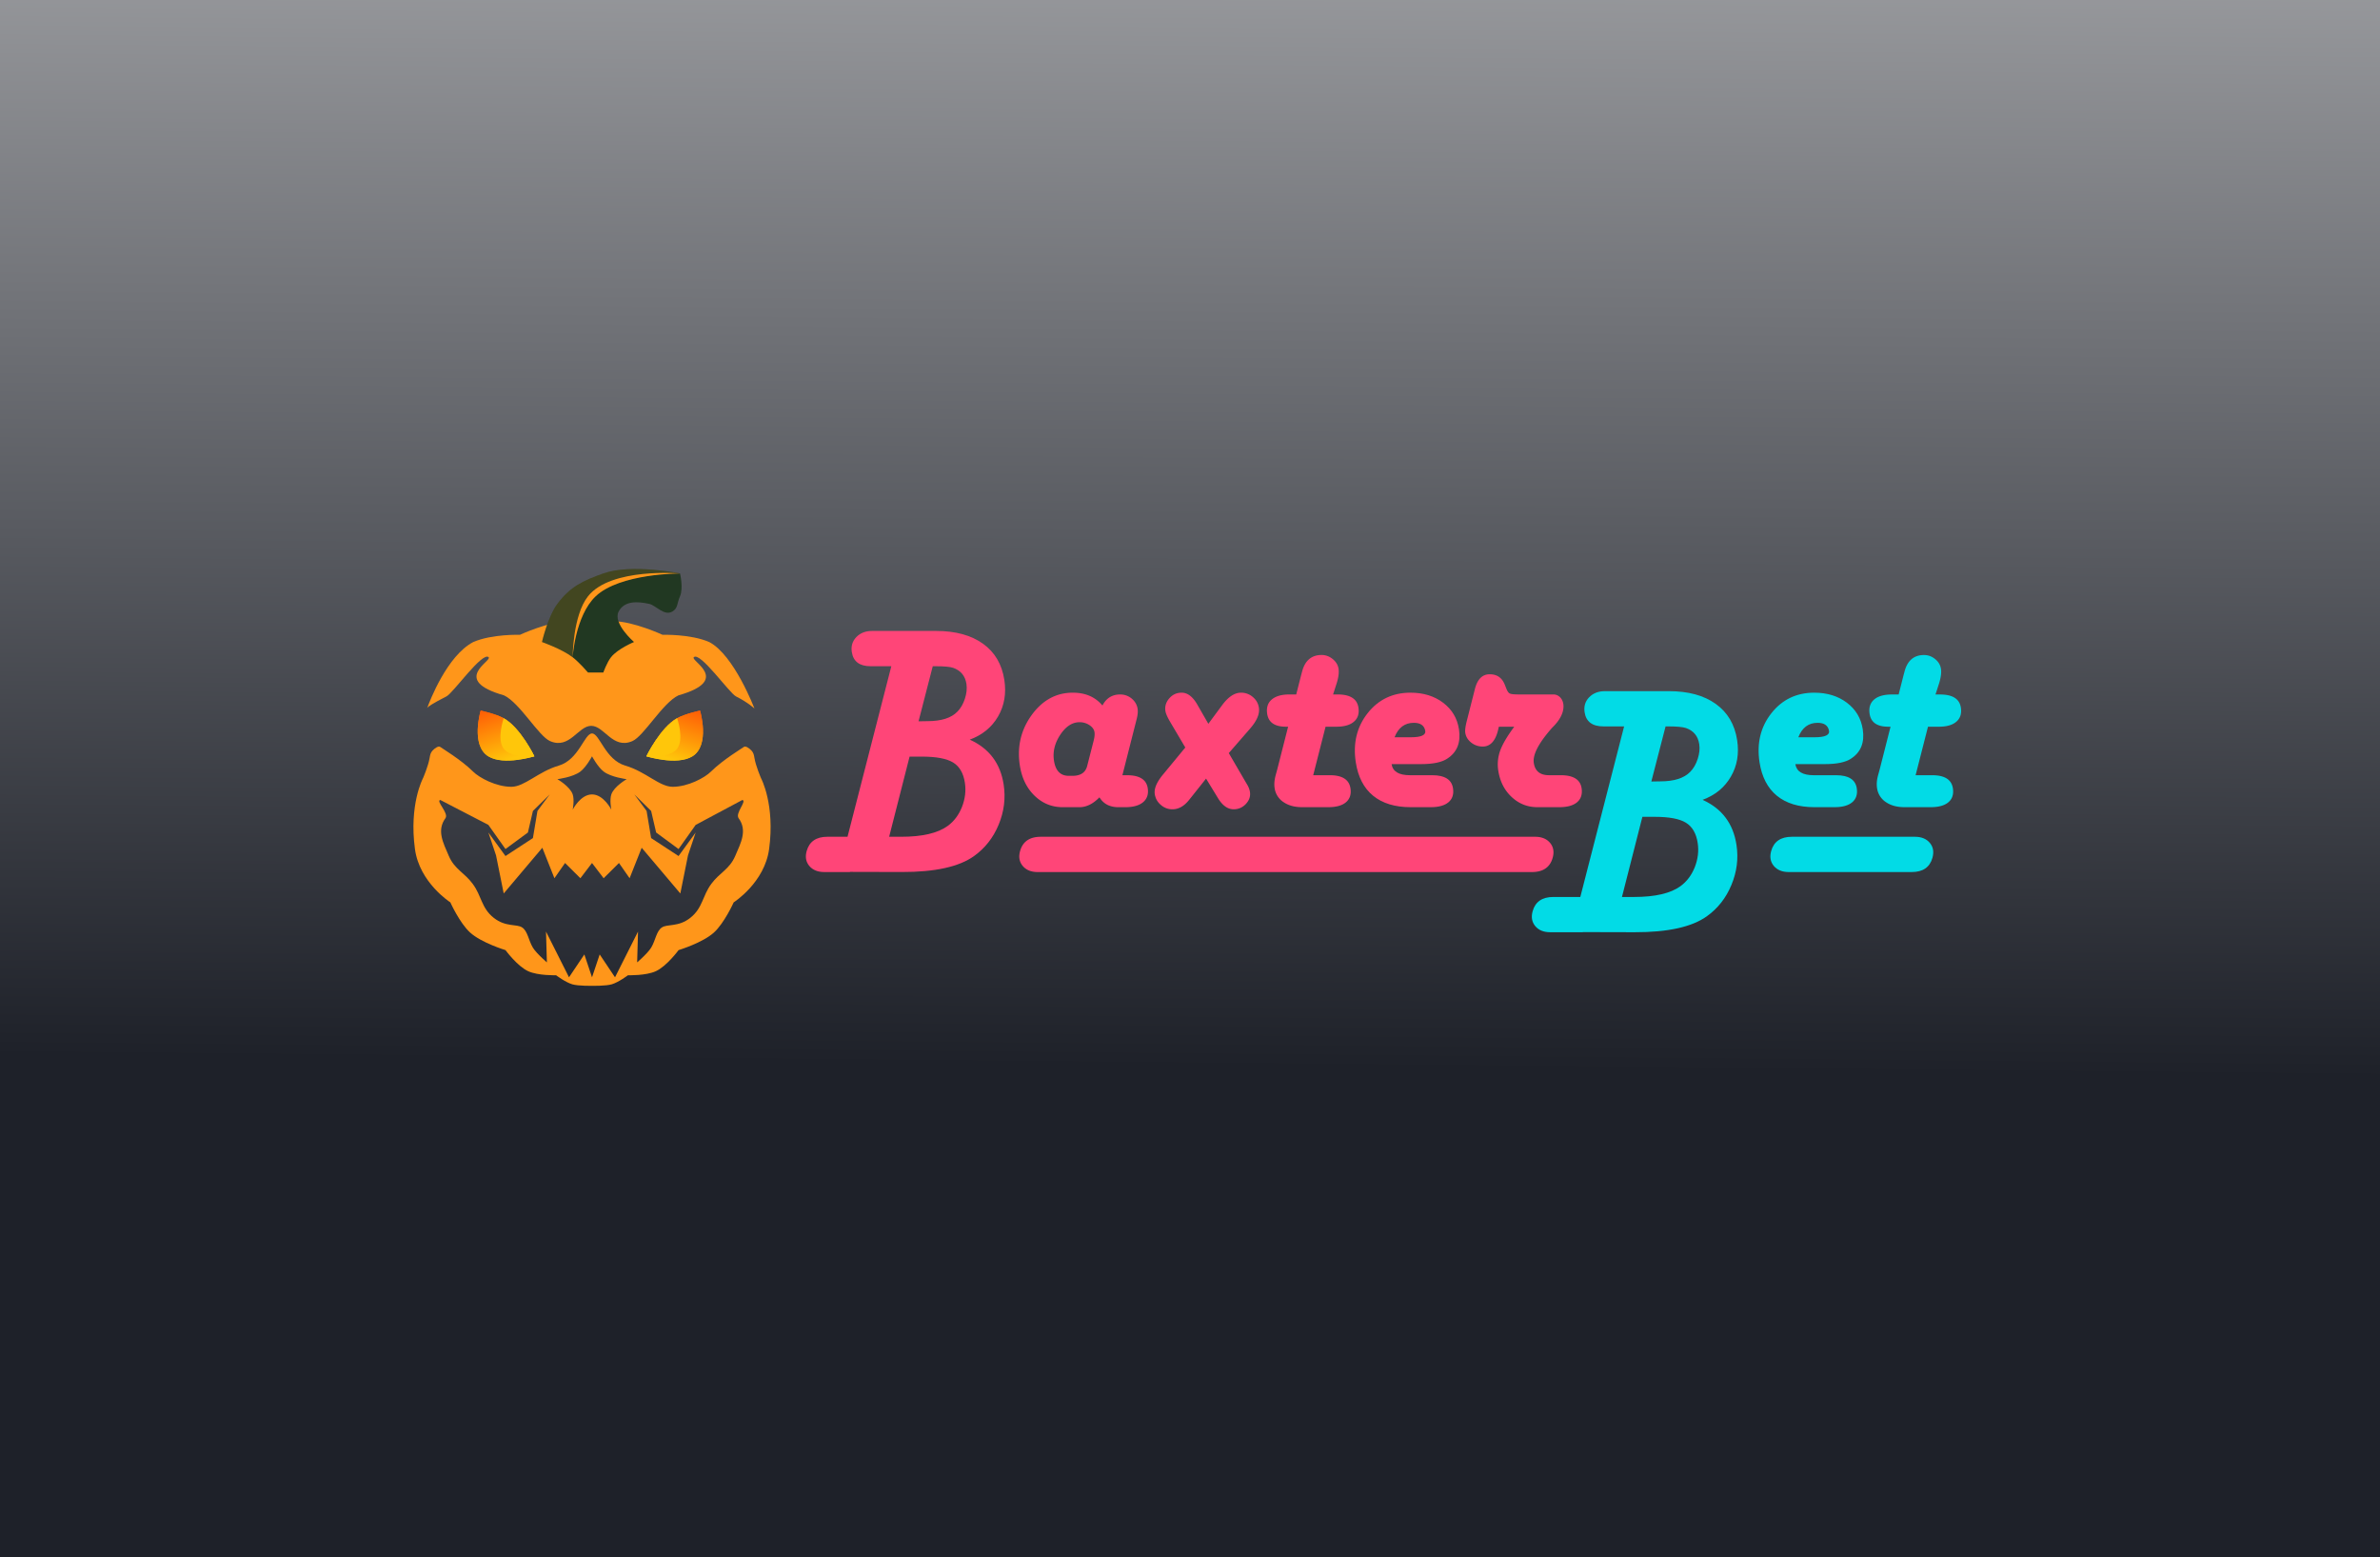 <svg width="318" height="208" fill="none" xmlns="http://www.w3.org/2000/svg"><g clip-path="url(#a)"><path fill="url(#b)" d="M0 0h318v208H0z"/><g clip-path="url(#c)"><path d="M80.385 97.807a1.838 1.838 0 0 0 1.836-1.84c0-1.016-.822-1.84-1.836-1.84a1.838 1.838 0 0 0-1.836 1.84c0 1.016.822 1.84 1.836 1.84zM83.221 115.066c.25-1.339.929-4.51 2.264-7.431 0 0 1.88 2.183 2.13 5.111 0 0 .17.938-.78 1.375-.307.143-.807.365-1.35.594-.628.265-1.3.551-1.771.745a.365.365 0 0 1-.5-.401l.007.007z" fill="#fff"/><path d="M106.721 80.51c-9.893 4.367-9.879 18.363-9.879 18.363 3.229-1.139 4.044-5.155 4.044-5.155s.4-.794 1.743-.394c.35.108.55.215.921.459.579.315 1.136.572 1.471.486.536-.136.558-.343.6-.715 0-.072.015-.144.022-.208v-.022c.064-.722.086-1.31.107-1.682.114-2.019.179-2.276-.707-2.42-.886-.143-3.601 1.303-2.394-.415 1.207-1.718 1.858-2.14 3.594-3.15 1.736-1.01.471-5.147.471-5.147h.007z" fill="#BBDC4C"/><path d="M55.907 97.807a1.838 1.838 0 0 0 1.836-1.84c0-1.016-.822-1.84-1.836-1.84a1.838 1.838 0 0 0-1.836 1.84c0 1.016.822 1.84 1.836 1.84z" fill="#fff"/><path d="M90.542 98.473c5.029-1.99 1.086-14.877.079-18.7-1.007-3.823-1.471-5.992-5.293-6.558-3.821-.565-8.528 1.525-11.907 3.494-3.371 1.976-5.279 1.933-5.279 1.933s-1.907.036-5.278-1.933c-3.372-1.976-8.086-4.06-11.907-3.494-3.822.566-4.279 2.735-5.293 6.558-1.007 3.823-4.95 16.71.078 18.7 0 0-6.992 2.606-3.535 14.261 0 0 1.014-2.263 3.635-1.919 0 0 1.558-6.171 4.657-7.123a1.414 1.414 0 0 1 1.48.443c.85.996 2.463 3.702 4.478 10.975 0 0-.022 2.721 11.678 2.721 11.7 0 11.679-2.721 11.679-2.721 2.014-7.273 3.628-9.979 4.478-10.975a1.413 1.413 0 0 1 1.479-.443c3.093.959 4.657 7.123 4.657 7.123 2.622-.344 3.636 1.919 3.636 1.919 3.457-11.648-3.536-14.261-3.536-14.261h.014zm-35.485 2.691c-2.907-.043-4.043-2.863-4.043-2.863-.229-.673-.536-1.16-.843-1.51-.486-.552-1.193-.831-1.921-.881-1.115-.072-.915-.544-.915-.544-.028-.881 1.379-1.29 1.379-1.29 2.1-.65 3.578-1.646 4.221-2.132.115-.086.043-.258-.1-.251-2.057.122-3.621 0-4.735-.186-1.272-.208-2.193-1.346-2.093-2.628.364-4.596 1.971-7.001 1.971-7.001.779-1.002.564-1.124 2.25-.709 1.686.415 10.607 5.37 11.857 5.913 1.25.537 3.286-.408 3.607.222.322.63.086 2.513-1.25 5.07-1.135 2.175-.964 7.838-.885 9.471 0 .136-.165.2-.25.093a17.929 17.929 0 0 0-1.729-1.855c-1.243-1.16-2.571-.186-2.571-.186-2.472 1.454-3.943 1.26-3.943 1.26l-.007.007zm21.878 8.835c-1.985-.244-3.007.322-5.25 2.326-2.243 2.005-3.543 1.79-3.543 1.79s-1.3.215-3.542-1.79c-2.243-2.004-3.265-2.57-5.25-2.326-1.986.243-1.6-1.797-1.6-1.797s.107-1.962.714-3.63 1.035-2.148 1.593-1.997c.557.15 2 .623 1.814.988 0 0-.807 1.546-.786 1.954 0 0-.207.652.707 1.124.915.473 3.408 2.048 6.358 2.026 2.942.022 5.435-1.553 6.357-2.026.914-.472.707-1.124.707-1.124.014-.415-.786-1.954-.786-1.954-.186-.373 1.257-.838 1.814-.988.558-.151.986.329 1.593 1.997.607 1.668.715 3.63.715 3.63s.378 2.033-1.6 1.797h-.015zm11.257-18.485c-1.114.179-2.678.308-4.735.186-.143-.007-.207.165-.1.25.635.48 2.121 1.483 4.221 2.134 0 0 1.407.408 1.379 1.289 0 0 .2.472-.915.544-.728.05-1.435.33-1.921.88-.307.351-.607.83-.843 1.511 0 0-1.136 2.821-4.043 2.864 0 0-1.471.193-3.943-1.26 0 0-1.321-.974-2.571.186a17.842 17.842 0 0 0-1.729 1.854c-.085.107-.257.043-.25-.093.079-1.632.25-7.295-.885-9.472-1.336-2.555-1.572-4.438-1.25-5.068.321-.63 2.357.315 3.607-.222s10.178-5.491 11.857-5.914c1.679-.422 1.471-.293 2.25.71 0 0 1.607 2.405 1.971 7 .1 1.29-.821 2.42-2.092 2.628l-.008-.007z" fill="#BBDC4C"/><path d="M86.078 121.889c6.136-3.422 5.372-6.458 5.372-6.458-.179-.945-.593-.759-.85-.537-.429.365-.857.738-1.329 1.053-8.636 5.706-21.129 5.369-21.129 5.369s-12.492.337-21.128-5.369c-.472-.315-.9-.68-1.329-1.053-.257-.222-.671-.408-.85.537 0 0-.764 3.036 5.372 6.458 0 0-1.793 1.152-3.957.573 0 0 .3 3.615 6.457 6.536 0 0 .95.673 1.75-.559.807-1.231 2.4-.422 1.85.738-.55 1.16-1.936 3.071-.35 4.03 1.578.953 4.293 2.091 4.293 2.091s1.778 1.009 2.671-1.16c.893-2.169 1.35-4.467 5.214-4.095 3.865-.372 4.314 1.926 5.215 4.095.892 2.169 2.671 1.16 2.671 1.16s2.714-1.138 4.293-2.091c1.578-.952.2-2.863-.35-4.03-.55-1.16 1.043-1.969 1.85-.738.807 1.232 1.75.559 1.75.559 6.157-2.921 6.457-6.536 6.457-6.536-2.164.579-3.957-.573-3.957-.573h.014zm-9.136 2.52c-1.092 1.124-3.514 2.57-8.792 2.935-5.286-.365-7.7-1.811-8.793-2.935-.407-.423 0-1.103.564-.967 3.5.867 7.936.766 8.236.759.3.007 4.735.108 8.235-.759.572-.143.972.544.565.967h-.014z" fill="#BBDC4C"/><path d="M53.072 115.066c-.25-1.339-.93-4.51-2.265-7.431 0 0-1.878 2.183-2.128 5.111 0 0-.172.938.778 1.375.307.143.807.365 1.35.594.629.265 1.3.551 1.771.745a.365.365 0 0 0 .5-.401l-.007.007z" fill="#fff"/><path d="M39.45 98.873s.014-13.996-9.879-18.363c0 0-1.257 4.138.472 5.147 1.728 1.01 2.385 1.432 3.593 3.15 1.207 1.718-1.508.272-2.393.415-.886.144-.822.401-.707 2.42.114 2.019.264 9.994 7.007 13.874 0 0 .021-2.648.628-3.221 0 0-4.507-2.262-5.407-7.496 0 0-.443-1.074.9-1.475 1.343-.4 1.743.394 1.743.394s.814 4.016 4.043 5.155z" fill="#BBDC4C"/><path d="M102.892 97.047a6.477 6.477 0 0 1 5.457 6.823c-.214 3.286-2.964 5.942-6.25 6.042-1.4.043-2.7-.365-3.77-1.088a.301.301 0 0 1-.13-.287 16.01 16.01 0 0 0 .086-1.646c0-.258.307-.394.5-.215a4.49 4.49 0 0 0 3.214 1.267c2.357-.05 4.336-2.019 4.4-4.381.065-2.399-1.743-4.396-4.057-4.618a.299.299 0 0 1-.236-.422c.143-.308.336-.76.458-1.246a.305.305 0 0 1 .335-.236l-.007.007z" fill="#fff"/><path d="M66.835 128.777h2.622l-.393 1.232-.914.043-1.014-.337-.3-.938zM123.414 108.395l-7.264-27.498h7.836l.393 5.118 3.392 13.989 3.786-15.621-.878-3.486h6.735l4.357 19.107 3.258-13.989.35-5.118h7.178l-7.443 27.498.443 2.119h-7.043l-3.964-17.519-4.357 17.519h-7.179l.393-2.119h.007zM162.992 79.658v5.606l-6.957.88-.529-5.562 7.486-.924zm-6.957 14.261-.443-5.162 7.4-.923v22.687h-6.957V93.919zM188 91.75v18.757h-6.957v-15.62c0-.53-2.422-1.504-3.214-1.504-.393 0-2.379 2.34-2.379 3.136v13.988h-6.957V93.913l-.443-5.162 6.871-.838.222 4.503c1.5-1.94 3.657-4.725 4.843-4.725 1.764 0 8.014 2.341 8.014 4.06zM192.714 98.416c0-9.622 0-11.784.529-12.758.486-.973 5.943-5.52 8.543-5.52 2.6 0 7.264.795 10.7 1.325v6.794c-4.8-1.41-9.465-2.298-10.615-2.298-.178 0-1.892 1.281-1.978 1.503-.086.18-.136 2.162-.136 11.126 0 4.896 2.907 6.314 6.957 6.314 1.936 0 3.965-.444 6.386-1.06l-1.321 6.887c-1.629.308-3.436.444-5.108.444-8.321 0-13.957-3.794-13.957-12.757zM216.928 93.92l-.443-5.163 6.915-.837.179 5.648c1.014-2.248 3.214-5.605 4.45-5.605 1.142 0 2.907.222 3.921.444v7.46c-1.764-.444-4.357-1.017-5.414-1.017-.529 0-2.644 2.692-2.644 5.563v10.108h-6.957V93.926l-.007-.007zM234.45 103.935c0-.923.136-2.248.393-2.691.307-.444 5.193-2.248 11.007-4.017v-1.546c0-.53-5.986-1.453-11.143-1.897l3.657-6.136c6.65 1.325 14.265 3.444 14.265 4.632v12.135l.664 6.092h-6.829l-.35-4.145c-1.057 2.248-3.214 4.811-5.764 4.811-2.729 0-5.9-2.119-5.9-7.238zm8.236 1.898c.793 0 3.171-1.325 3.171-4.897v-.265c-2.557.923-4.357 1.632-4.45 1.897-.178.265-.178.53-.178.974 0 1.281.707 2.298 1.45 2.298l.007-.007zM259.721 83.81c.75-1.368 4.843-4.46 6.165-4.46 1.628 0 3.964.265 5.721.444v6.357c-1.543-.444-3.964-1.103-4.757-1.103-.179 0-.35.18-.4.265-.043.129-.086.53-.086.88v2.778h4.979v5.341h-4.979v16.194h-6.957V94.312h-3.171l.528-5.34h2.643v-2.427c0-1.282 0-2.077.307-2.735h.007zM276.457 103.01v-9.314h-2.6v-4.81l2.6-.309v-3.88l6.957-.838v4.46h5.243v5.384h-5.243v9.135c0 1.589.879 1.897 1.715 1.897.971 0 2.464-.487 3.871-.794l-1.236 6.665c-.971.222-2.157.222-3.478.222-3.657 0-7.836-1.94-7.836-7.811l.007-.007z" fill="#BBDC4C"/><path d="M128.3 125.855c.979 0 1.793-.337 2.45-1.017l.721 1.704a4.465 4.465 0 0 1-1.478.873 5.05 5.05 0 0 1-1.714.315c-1.45 0-2.686-.508-3.715-1.517-1.028-1.01-1.543-2.234-1.543-3.652 0-1.417.515-2.641 1.543-3.651 1.029-1.009 2.265-1.517 3.715-1.517.564 0 1.142.1 1.714.307a4.316 4.316 0 0 1 1.478.867l-.721 1.704c-.686-.666-1.5-1.003-2.45-1.003-.95 0-1.743.322-2.407.96-.664.644-1 1.417-1 2.326s.328 1.69 1 2.327c.664.644 1.464.966 2.407.966v.008zM144.307 127.503l-.786-1.883h-4.371l-.736 1.883H136.3l4.079-9.88h1.7l4.107 9.88H144.3h.007zm-4.407-3.766h2.836l-1.472-3.53-1.364 3.53zM155.286 121.503c.593.1 1.1.208 1.514.337.414.129.8.3 1.157.522.364.222.636.516.814.881.179.365.272.809.272 1.317 0 .924-.343 1.683-1.036 2.277-.686.594-1.664.895-2.928.895-1.586 0-2.922-.552-4.022-1.647l.936-1.647c.4.459.893.809 1.464 1.053.579.243 1.122.358 1.643.358.643 0 1.15-.108 1.514-.322.365-.215.543-.502.543-.852 0-.63-.664-1.038-1.993-1.232-1.35-.207-2.314-.558-2.893-1.052-.578-.494-.864-1.131-.864-1.919 0-.866.336-1.589 1.014-2.19.672-.595 1.6-.895 2.772-.895 1.271 0 2.393.401 3.371 1.202l-.793 1.618c-.721-.63-1.592-.937-2.614-.937-.55 0-1 .085-1.35.257-.35.172-.528.444-.528.816 0 .323.15.566.442.738.293.164.815.308 1.558.429l.007-.007zM166.728 127.503h-1.879v-9.88h1.879v9.88zM179.814 117.623h1.878v9.88h-1.878l-4.929-6.823v6.823h-1.879v-9.88h1.858l4.95 6.844v-6.844zM188.892 118.904c1.007-1.009 2.222-1.517 3.651-1.517 1.428 0 2.643.508 3.65 1.517 1.007 1.01 1.514 2.227 1.514 3.659s-.507 2.649-1.514 3.658c-1.007 1.009-2.229 1.518-3.65 1.518-1.422 0-2.644-.501-3.651-1.518-1.007-1.009-1.514-2.226-1.514-3.658s.507-2.649 1.514-3.659zm1.329 5.993a3.16 3.16 0 0 0 2.322.966c.907 0 1.686-.322 2.321-.966a3.174 3.174 0 0 0 .965-2.327 3.16 3.16 0 0 0-.965-2.327 3.15 3.15 0 0 0-2.321-.959c-.907 0-1.686.322-2.322.959a3.185 3.185 0 0 0-.957 2.327c0 .909.322 1.689.957 2.327z" fill="#fff"/></g></g><g clip-path="url(#d)"><path fill="url(#e)" d="M0 0h318v208H0z"/><path fill-rule="evenodd" clip-rule="evenodd" d="M222.989 92.32c2.593 0 4.684.569 6.261 1.705 1.584 1.133 2.536 2.75 2.857 4.842.278 1.812-.003 3.433-.843 4.876-.839 1.442-2.098 2.478-3.78 3.093 2.589 1.167 4.099 3.167 4.532 6.012.281 1.822.054 3.608-.674 5.353-.724 1.752-1.824 3.147-3.3 4.2-1.983 1.415-5.195 2.131-9.642 2.118l-6.918-.017-.006.017h-4.356c-.87 0-1.537-.273-1.99-.817-.453-.545-.568-1.207-.345-2.001.355-1.257 1.279-1.89 2.758-1.89h3.608l5.852-22.784h-2.766c-1.478 0-2.318-.628-2.511-1.889-.121-.793.081-1.456.606-2 .524-.542 1.225-.818 2.095-.818h8.562zm-6.274 27.491h1.601c2.829 0 4.903-.484 6.227-1.449.842-.618 1.475-1.462 1.902-2.528.423-1.076.555-2.156.389-3.242-.196-1.281-.721-2.178-1.577-2.703-.856-.524-2.248-.784-4.17-.784h-1.641l-2.731 10.706zm3.925-15.423 1.189-.02c1.854 0 3.187-.424 4.01-1.274.436-.444.769-1.019.999-1.725.23-.71.298-1.362.206-1.964-.165-1.09-.762-1.805-1.783-2.162-.407-.14-1.215-.216-2.424-.216h-.294l-1.903 7.361z" fill="#02DBE6"/><path d="M255.863 111.77c.87 0 1.537.275 1.99.817.454.544.568 1.211.345 2.001-.356 1.26-1.279 1.893-2.758 1.893h-16.448c-.87 0-1.537-.277-1.991-.821-.45-.542-.568-1.207-.345-1.997.359-1.261 1.28-1.893 2.759-1.893h16.448z" fill="#02DBE6"/><path fill-rule="evenodd" clip-rule="evenodd" d="M242.402 92.523c1.729 0 3.187.447 4.368 1.342 1.185.898 1.892 2.078 2.119 3.547.27 1.765-.254 3.073-1.573 3.924-.724.484-1.889.727-3.476.727h-3.957c.153.991.971 1.485 2.464 1.485h2.978c1.669 0 2.589.586 2.765 1.746.122.793-.081 1.415-.599 1.859-.521.443-1.309.663-2.362.663h-2.704c-2.092 0-3.76-.509-5.009-1.528-1.242-1.018-2.017-2.517-2.319-4.481-.385-2.522.139-4.704 1.581-6.537 1.441-1.829 3.354-2.747 5.724-2.747zm.453 4.025c-1.215 0-2.069.642-2.576 1.93h2.176c1.411 0 2.055-.303 1.92-.904-.146-.686-.651-1.026-1.52-1.026z" fill="#02DBE6"/><path d="M257.08 87.492c.539 0 1.032.179 1.472.535.447.363.708.797.786 1.308.078.498-.004 1.12-.23 1.88l-.501 1.55h.616c1.669 0 2.593.582 2.775 1.755.121.807-.082 1.43-.606 1.88-.517.447-1.304.669-2.342.669h-1.445l-1.655 6.479h2.217c1.665 0 2.585.585 2.764 1.745.118.794-.074 1.416-.595 1.86-.511.44-1.303.662-2.349.662h-3.543c-.998 0-1.824-.229-2.484-.689a2.671 2.671 0 0 1-1.161-1.866c-.074-.484-.038-1.019.111-1.611l.238-.864 1.454-5.716h-.297c-1.492 0-2.321-.568-2.498-1.715-.125-.82.075-1.456.593-1.907.528-.457 1.316-.682 2.375-.682h.91l.654-2.572.142-.529c.392-1.449 1.263-2.172 2.599-2.172z" fill="#02DBE6"/><path fill-rule="evenodd" clip-rule="evenodd" d="M125.076 84.277c2.592 0 4.683.572 6.264 1.705 1.584 1.133 2.532 2.75 2.854 4.842.277 1.812-.001 3.437-.84 4.88-.839 1.441-2.102 2.474-3.781 3.092 2.589 1.167 4.096 3.164 4.532 6.009.278 1.826.051 3.608-.673 5.353-.725 1.752-1.828 3.147-3.303 4.2-1.984 1.415-5.196 2.131-9.639 2.118l-6.921-.017-.007.021h-3.442c-.869 0-1.536-.277-1.99-.821-.453-.542-.569-1.207-.345-1.997.358-1.261 1.28-1.893 2.759-1.893h2.696l5.852-22.78h-2.768c-1.479 0-2.318-.633-2.511-1.894-.122-.79.081-1.456.605-2 .525-.542 1.225-.818 2.095-.818h8.563zm-6.274 27.492h1.6c2.83 0 4.904-.485 6.227-1.45.843-.618 1.479-1.462 1.902-2.528.423-1.073.556-2.156.39-3.242-.196-1.281-.718-2.178-1.574-2.703-.86-.521-2.248-.784-4.173-.784h-1.641l-2.731 10.707zm3.929-15.424 1.184-.02c1.855 0 3.188-.42 4.01-1.274.44-.444.769-1.02.999-1.722.23-.713.298-1.362.207-1.967-.166-1.086-.762-1.805-1.784-2.162-.406-.138-1.212-.212-2.423-.212h-.295l-1.898 7.357z" fill="#FF4578"/><path d="M205.12 111.77c.87 0 1.537.275 1.991.817.453.544.568 1.211.344 2.001-.355 1.26-1.279 1.893-2.758 1.893h-66.059c-.87 0-1.537-.277-1.991-.821-.453-.542-.569-1.207-.345-1.997.355-1.261 1.28-1.893 2.759-1.893h66.059zM165.818 92.523a2.37 2.37 0 0 1 1.573.575c.461.39.728.864.815 1.443.122.796-.256 1.711-1.146 2.743l-2.878 3.309 2.228 3.823.237.397c.189.326.314.649.361.965.092.588-.091 1.119-.537 1.603-.447.475-.992.717-1.638.717-.775 0-1.459-.478-2.054-1.423l-1.632-2.676-1.942 2.441-.352.438c-.654.81-1.388 1.22-2.19 1.22a2.29 2.29 0 0 1-1.561-.585c-.45-.38-.72-.865-.809-1.439-.111-.727.255-1.597 1.104-2.623l2.974-3.604-2.071-3.507c-.338-.586-.535-1.04-.585-1.37-.098-.625.082-1.192.522-1.697.443-.504.994-.75 1.64-.75.799 0 1.5.535 2.112 1.614l1.462 2.542 1.852-2.502c.819-1.106 1.658-1.654 2.515-1.654z" fill="#FF4578"/><path fill-rule="evenodd" clip-rule="evenodd" d="M143.331 92.523c1.695 0 3.012.568 3.97 1.715.511-.985 1.302-1.476 2.368-1.476a2.36 2.36 0 0 1 1.544.55c.44.37.703.825.788 1.363.054.37.014.81-.114 1.321l-1.92 7.552h.616c1.669 0 2.593.579 2.769 1.726.122.793-.082 1.419-.606 1.866-.531.45-1.317.675-2.362.676h-.965c-1.133 0-1.976-.435-2.518-1.316-.856.881-1.743 1.316-2.667 1.316h-2.254c-1.451 0-2.707-.515-3.763-1.544-1.046-1.025-1.699-2.367-1.953-4.032-.386-2.515.149-4.76 1.594-6.748 1.445-1.977 3.273-2.969 5.473-2.969zm.917 3.944c-.975 0-1.835.555-2.576 1.668-.745 1.123-1.029 2.276-.846 3.47.206 1.348.864 2.024 1.977 2.024h.494c1.086 0 1.742-.44 1.966-1.321l.87-3.4c.111-.45.152-.817.104-1.12-.054-.356-.277-.665-.666-.927a2.372 2.372 0 0 0-1.323-.394z" fill="#FF4578"/><path d="M176.588 87.488c.538 0 1.032.182 1.472.538.447.363.711.797.789 1.308.075.498-.006 1.12-.233 1.876l-.498 1.55h.612c1.669 0 2.596.586 2.775 1.76.122.803-.077 1.428-.605 1.879-.518.447-1.3.669-2.342.669h-1.445l-1.651 6.479h2.213c1.668 0 2.585.586 2.765 1.746.121.793-.075 1.415-.593 1.859-.514.443-1.303.663-2.352.663h-3.543c-.999-.001-1.824-.23-2.484-.69a2.673 2.673 0 0 1-1.162-1.866c-.074-.484-.033-1.019.112-1.61l.237-.864 1.455-5.717h-.297c-1.492 0-2.322-.568-2.498-1.715-.125-.82.075-1.46.596-1.906.521-.457 1.313-.686 2.372-.686h.911l.653-2.569.142-.528c.393-1.45 1.262-2.176 2.599-2.176z" fill="#FF4578"/><path fill-rule="evenodd" clip-rule="evenodd" d="M188.453 92.523c1.726 0 3.188.447 4.369 1.342 1.184.898 1.892 2.078 2.115 3.547.271 1.765-.25 3.073-1.57 3.924-.724.484-1.888.727-3.475.727h-3.957c.152.991.968 1.485 2.46 1.485h2.982c1.669 0 2.589.586 2.765 1.746.122.793-.081 1.415-.599 1.859-.521.443-1.31.663-2.363.663h-2.703c-2.095 0-3.76-.509-5.009-1.527-1.245-1.019-2.021-2.518-2.319-4.482-.386-2.522.139-4.704 1.577-6.537 1.442-1.829 3.355-2.747 5.727-2.747zm.454 4.025c-1.219 0-2.072.642-2.576 1.93h2.173c1.414 0 2.053-.303 1.922-.904-.146-.686-.65-1.026-1.519-1.026z" fill="#FF4578"/><path d="M199.045 90.064c.972 0 1.635.457 2.007 1.375l.247.613c.132.316.278.517.451.588.166.08.559.12 1.178.12h4.633c1.309.001 2.236 2.038-.038 4.308l-.186.195c-1.766 2.007-2.569 3.557-2.4 4.65.166 1.093.843 1.634 2.031 1.634h1.564c1.682 0 2.616.579 2.788 1.725.125.807-.078 1.436-.595 1.88-.521.443-1.31.663-2.369.663h-2.948c-1.31 0-2.454-.448-3.429-1.356-.971-.904-1.567-2.084-1.79-3.527a5.372 5.372 0 0 1 .26-2.677c.312-.864.942-1.926 1.876-3.187h-2.058l-.105.444c-.352 1.482-1.062 2.205-2.034 2.205a2.433 2.433 0 0 1-1.553-.527c-.45-.357-.718-.798-.795-1.322-.048-.303.013-.813.195-1.536l1.087-4.28c.331-1.322.992-1.988 1.983-1.988z" fill="#FF4578"/><path d="M59.66 93.016c-1.915.973-2.436 1.365-2.568 1.52l-.035.094s-.034-.016.035-.095c.304-.837 2.628-6.95 6.148-8.78 2.524-1.088 6.225-.961 6.225-.961s3.921-1.813 6.557-1.813c1.198 0 1.778.738 2.975.738s1.778-.738 2.975-.738c2.636 0 6.557 1.813 6.557 1.813s3.702-.127 6.226.96c3.339 1.736 6.051 8.886 6.051 8.886s-.799-.774-2.472-1.624c-.888-.451-4.814-6.042-5.635-5.226-.487.484 5.122 3.054-2.05 5.09-2.12 1.017-4.612 5.434-6.147 6.107-2.631 1.154-3.75-2.036-5.505-2.036s-2.873 3.19-5.505 2.036c-1.535-.673-4.027-5.09-6.148-6.107-7.17-2.036-1.562-4.606-2.049-5.09-.82-.816-4.747 4.775-5.635 5.226z" fill="#FF961A"/><path d="M76.515 87.79c.893.69 2.049 2.036 2.049 2.036h2.049s.475-1.334 1.024-2.035c.886-1.132 3.074-2.036 3.074-2.036s-2.878-2.496-2.05-4.072c.765-1.452 2.489-1.373 4.099-1.017.873.192 1.988 1.664 3.073 1.017.767-.457.579-1.002 1.025-2.035.473-1.096 0-3.054 0-3.054s-6.477-1.337-10.245 0c-2.717.964-4.432 1.767-6.147 4.072-1.281 1.72-2.05 5.089-2.05 5.089s2.686.944 4.099 2.036z" fill="#213822"/><path opacity=".15" d="M72.417 85.755s2.685.944 4.098 2.036c0 0 .33-5.537 3.073-8.143 3.234-3.071 11.27-3.054 11.27-3.054s-6.477-1.337-10.245 0c-2.717.964-4.432 1.767-6.147 4.072-1.281 1.72-2.05 5.089-2.05 5.089z" fill="#FF961A"/><path d="M79.588 79.648c-2.743 2.606-3.073 8.143-3.073 8.143s.01-5.565 2.049-8.143c3.057-3.866 12.294-3.053 12.294-3.053s-8.036-.018-11.27 3.053z" fill="#FF961A"/><g filter="url(#f)"><path d="M67.296 95.934c-1.105-.613-3.074-1.018-3.074-1.018s-1.38 4.626 1.025 6.107c2.068 1.275 6.147 0 6.147 0s-1.861-3.848-4.098-5.09z" fill="url(#g)"/></g><g filter="url(#h)"><path d="M90.464 95.934c1.105-.613 3.073-1.018 3.073-1.018s1.38 4.626-1.024 6.107c-2.069 1.275-6.147 0-6.147 0s1.861-3.848 4.098-5.09z" fill="url(#i)"/></g><path d="M67.296 95.934c-1.105-.613-3.074-1.018-3.074-1.018s-1.38 4.626 1.025 6.107c2.068 1.275 6.147 0 6.147 0s-1.861-3.848-4.098-5.09z" fill="url(#j)"/><path d="M71.399 101.023s-1.861-3.849-4.098-5.09c0 0-.97 2.807 0 4.072 1 1.304 4.098 1.018 4.098 1.018z" fill="#FFC60A"/><path d="M90.464 95.934c1.105-.613 3.073-1.018 3.073-1.018s1.38 4.626-1.024 6.107c-2.069 1.275-6.147 0-6.147 0s1.861-3.848 4.098-5.09z" fill="url(#k)"/><path fill-rule="evenodd" clip-rule="evenodd" d="M79.103 97.969c1.024.002 1.746 3.513 4.46 4.302 2.71.788 4.552 2.823 6.313 2.823 2.05 0 4.278-1.197 5.123-2.036 1.599-1.589 4.268-3.18 4.374-3.278.222-.201.724.146 1.027.465.287.303.34.615.406 1.008.179 1.064.847 2.619.876 2.686.027.05 1.885 3.535 1.083 9.469-.605 4.472-4.684 7.09-4.733 7.121-.027.06-1.26 2.774-2.637 4.027-1.507 1.37-4.66 2.331-4.73 2.352-.004.005-1.57 2.146-3.044 2.821-1.319.603-3.668.538-3.718.537-.028.021-1.245.937-2.163 1.209-.802.236-2.589.201-2.637.2 0 0-1.826.039-2.64-.2-.92-.273-2.14-1.193-2.162-1.209-.044.001-2.398.067-3.718-.537-1.463-.669-3.014-2.783-3.042-2.821-.031-.009-3.215-.973-4.732-2.352-1.38-1.254-2.613-3.972-2.637-4.027-.029-.019-4.124-2.637-4.73-7.121-.802-5.927 1.049-9.411 1.08-9.469.03-.069.7-1.622.878-2.686.066-.393.117-.705.404-1.008.302-.319.807-.667 1.029-.465.119.105 2.777 1.693 4.372 3.278.845.839 3.074 2.036 5.123 2.036 1.76-.001 3.604-2.035 6.315-2.823 2.714-.79 3.436-4.302 4.46-4.302zm7.29 10.351.606 3.624 3.664 2.398 2.287-3.141-1.025 3.053-1.024 5.09-5.163-6.107-1.615 4.071-1.418-2.036-2.05 2.036-1.554-2.036-1.553 2.036-2.049-2.036-1.42 2.036-1.615-4.071-5.161 6.107-1.025-5.09-1.024-3.053 2.285 3.141 3.666-2.398.606-3.624 1.64-2.208-2.246 2.208-.67 2.881-2.996 2.207-2.285-3.225-6.423-3.328c-.643.119 1.175 1.764.686 2.432-.6.82-.674 1.652-.502 2.494.17.83.583 1.688.958 2.561.388.901.92 1.46 1.485 1.98.567.521 1.157.996 1.709 1.745.599.814.879 1.597 1.22 2.364.342.766.742 1.501 1.581 2.165.816.645 1.59.838 2.254.936.34.051.619.074.89.122.26.046.476.11.652.226.361.24.574.648.77 1.147.191.486.37 1.065.671 1.559.26.424.798.975 1.259 1.41.232.219.45.413.608.552l-.118-4.115 3.073 6.107 2.05-3.053 1.024 3.053 1.025-3.053 2.048 3.053 3.074-6.107-.118 4.115c.158-.139.376-.333.608-.552.46-.435 1.001-.986 1.26-1.41.303-.494.48-1.073.671-1.559.196-.499.408-.907.769-1.147.175-.116.392-.18.654-.226.271-.048.55-.071.89-.122.663-.098 1.438-.291 2.253-.936.84-.664 1.24-1.399 1.581-2.165.342-.767.62-1.55 1.219-2.364.552-.749 1.144-1.224 1.71-1.745.567-.52 1.098-1.079 1.485-1.98.376-.873.79-1.731.959-2.561.172-.842.098-1.674-.502-2.494-.488-.669 1.147-2.314.502-2.432l-6.24 3.328-2.286 3.225-2.994-2.207-.67-2.881-2.245-2.208 1.639 2.208zm-7.29-7.298s-.761 1.426-1.557 2.036c-.996.763-3.048 1.015-3.073 1.018.02.011 1.693.975 2.049 2.036.252.751.001 2.027 0 2.035.008-.016 1.031-2.035 2.58-2.035 1.546 0 2.567 2.009 2.58 2.035-.003-.014-.251-1.285 0-2.035.355-1.056 2.016-2.017 2.05-2.036-.043-.005-2.083-.258-3.074-1.018-.79-.606-1.545-2.017-1.555-2.036z" fill="#FF961A"/><path d="M86.377 101.023s1.861-3.849 4.098-5.09c0 0 .97 2.807 0 4.072-1 1.304-4.098 1.018-4.098 1.018z" fill="#FFC60A"/></g><defs><linearGradient id="b" x1="161" y1="-129" x2="157" y2="290" gradientUnits="userSpaceOnUse"><stop offset=".035" stop-color="#fff"/><stop offset=".72" stop-color="#182B5B"/></linearGradient><linearGradient id="e" x1="161" y1="-129" x2="157" y2="290" gradientUnits="userSpaceOnUse"><stop stop-color="#fff"/><stop offset=".648" stop-color="#1E2129"/><stop offset=".87" stop-color="#1E2129"/><stop offset=".942" stop-color="#1E2129"/></linearGradient><linearGradient id="g" x1="65.247" y1="94.916" x2="67.584" y2="101.599" gradientUnits="userSpaceOnUse"><stop stop-color="#FF6106"/><stop offset="1" stop-color="#FFC60A"/></linearGradient><linearGradient id="i" x1="92.513" y1="94.916" x2="90.176" y2="101.599" gradientUnits="userSpaceOnUse"><stop stop-color="#FF6106"/><stop offset="1" stop-color="#FFC60A"/></linearGradient><linearGradient id="j" x1="65.247" y1="94.916" x2="67.584" y2="101.599" gradientUnits="userSpaceOnUse"><stop stop-color="#FF6106"/><stop offset="1" stop-color="#FFC60A"/></linearGradient><linearGradient id="k" x1="92.513" y1="94.916" x2="90.176" y2="101.599" gradientUnits="userSpaceOnUse"><stop stop-color="#FF6106"/><stop offset="1" stop-color="#FFC60A"/></linearGradient><clipPath id="a"><path fill="#fff" d="M0 0h318v208H0z"/></clipPath><clipPath id="c"><path fill="#fff" transform="translate(29 73)" d="M0 0h260v63H0z"/></clipPath><clipPath id="d"><path fill="#fff" d="M0 0h318v208H0z"/></clipPath><filter id="f" x="62.328" y="93.416" width="10.565" height="9.674" filterUnits="userSpaceOnUse" color-interpolation-filters="sRGB"><feFlood flood-opacity="0" result="BackgroundImageFix"/><feBlend in="SourceGraphic" in2="BackgroundImageFix" result="shape"/><feGaussianBlur stdDeviation=".75" result="effect1_foregroundBlur_4204_11942"/></filter><filter id="h" x="84.866" y="93.416" width="10.566" height="9.674" filterUnits="userSpaceOnUse" color-interpolation-filters="sRGB"><feFlood flood-opacity="0" result="BackgroundImageFix"/><feBlend in="SourceGraphic" in2="BackgroundImageFix" result="shape"/><feGaussianBlur stdDeviation=".75" result="effect1_foregroundBlur_4204_11942"/></filter></defs></svg>